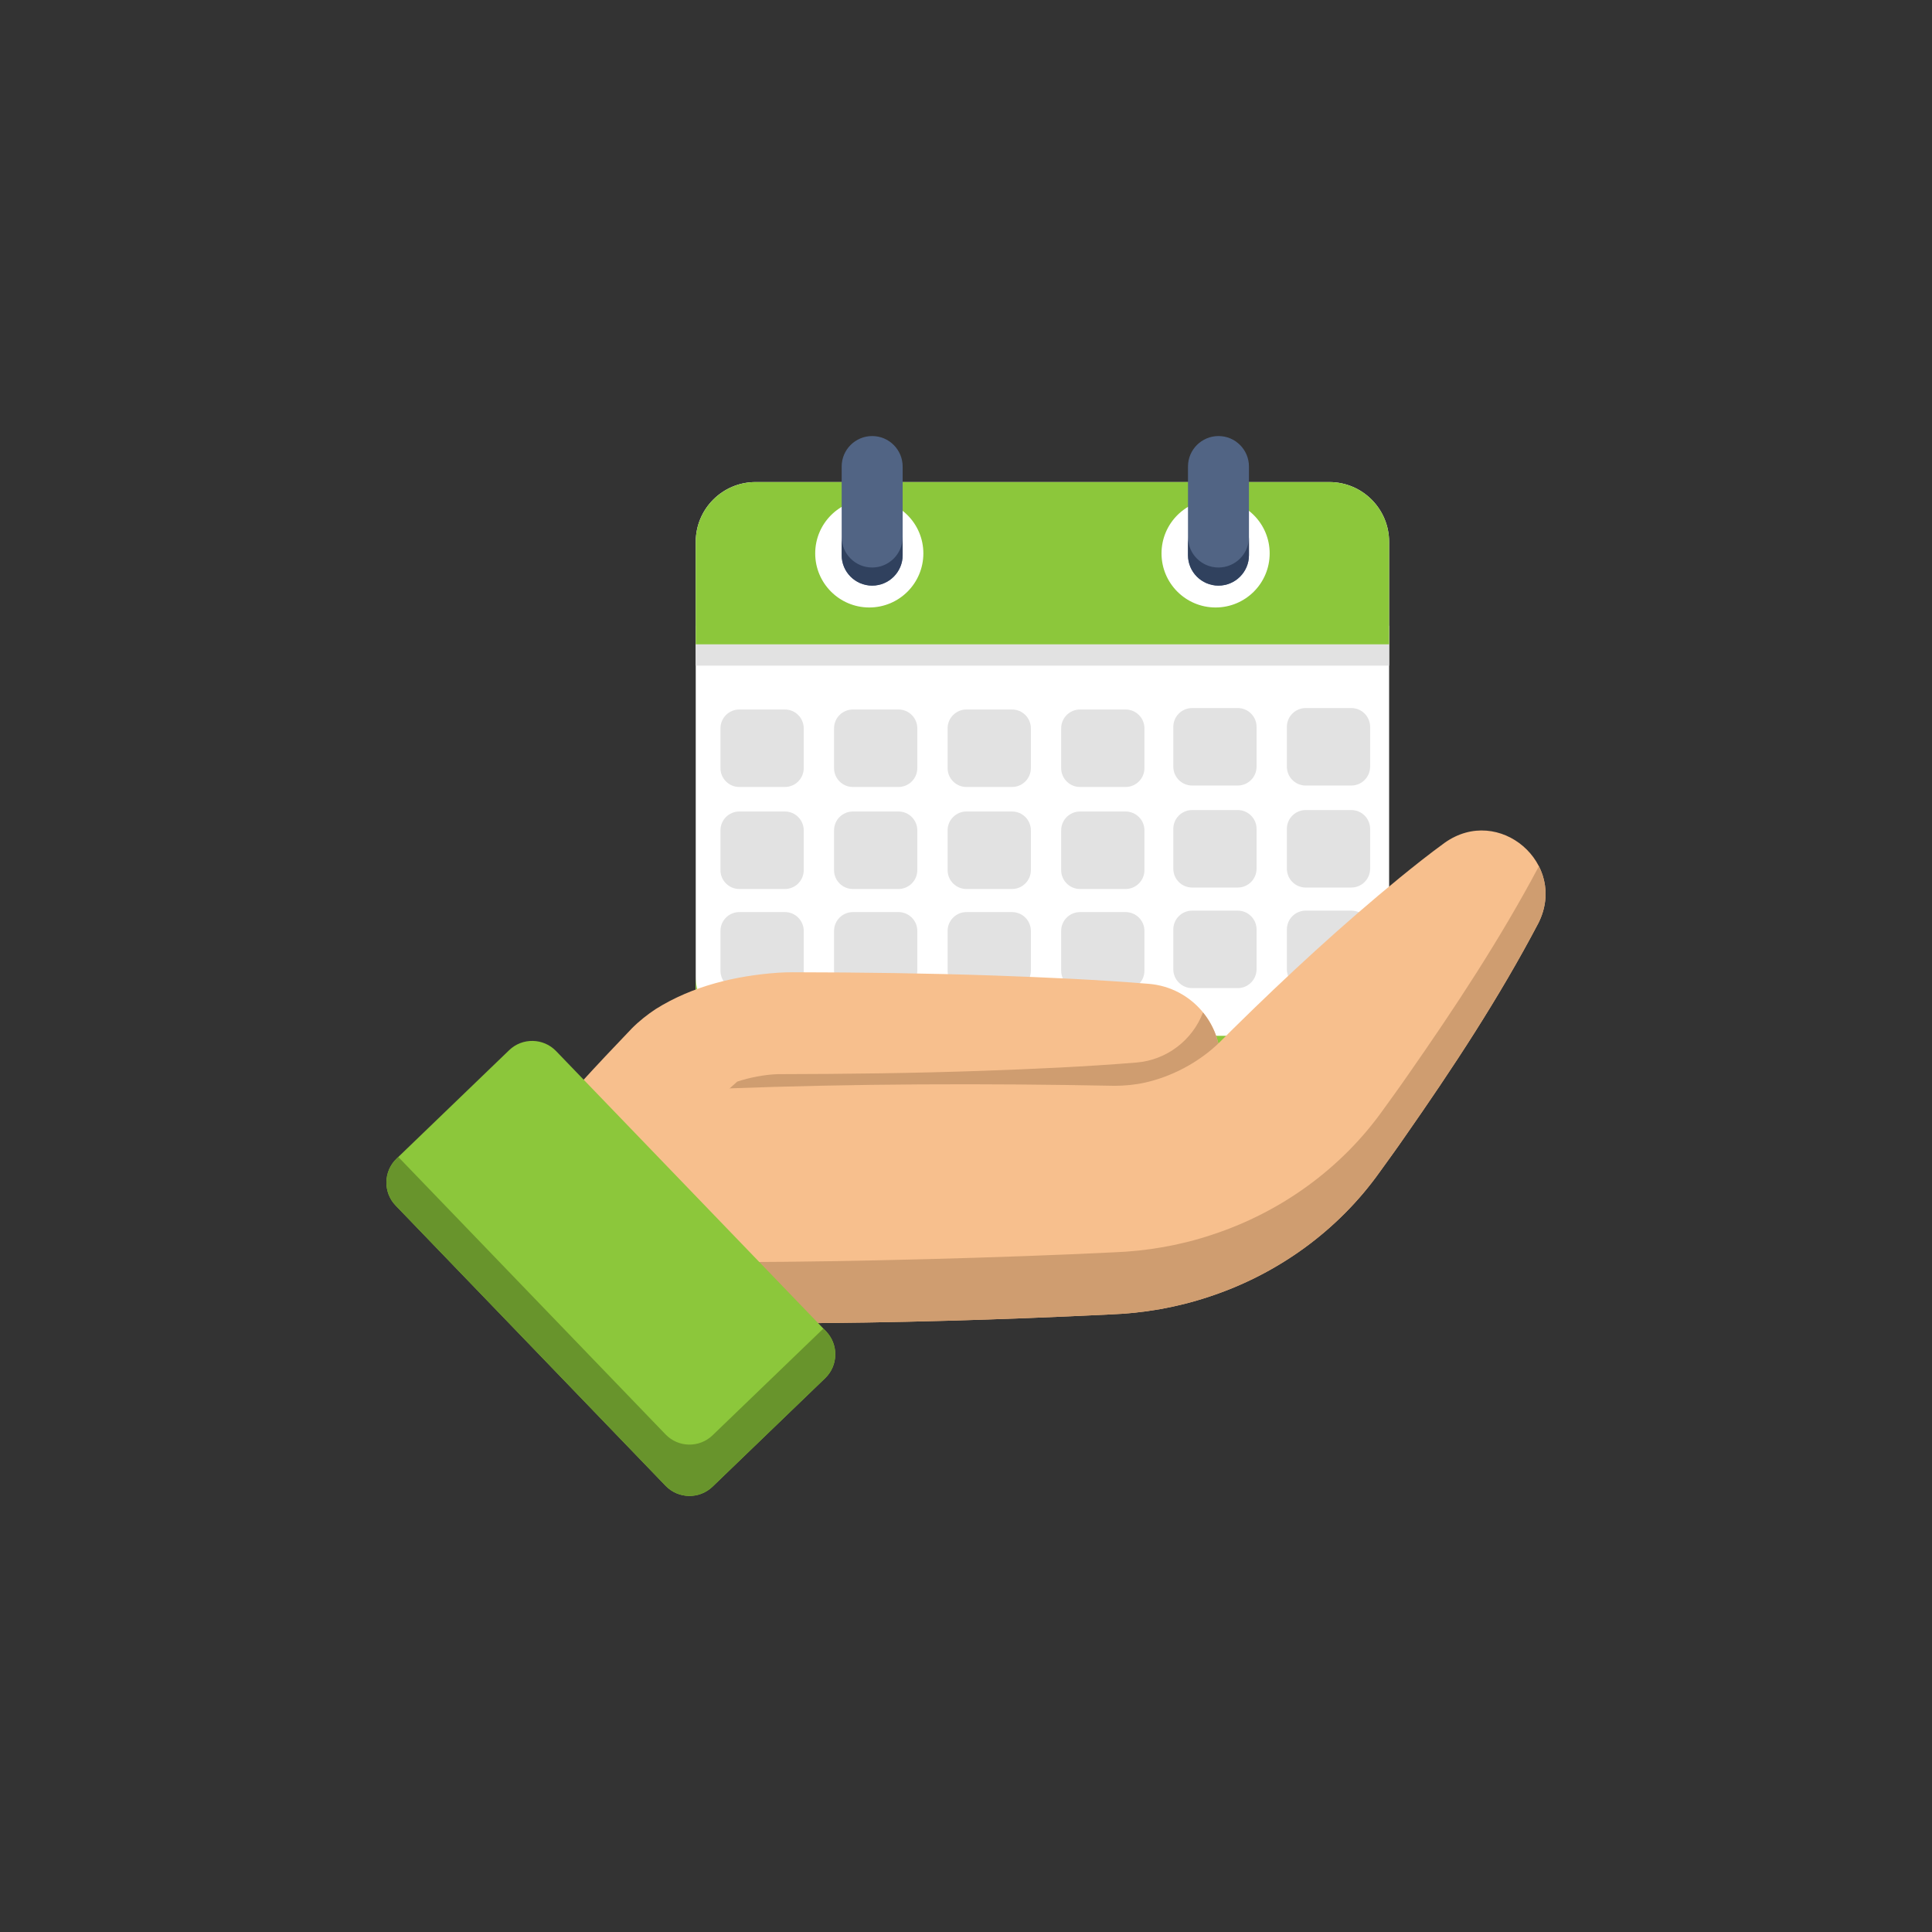 <svg xmlns="http://www.w3.org/2000/svg" xmlns:xlink="http://www.w3.org/1999/xlink" id="&#x421;&#x43B;&#x43E;&#x439;_1" x="0px" y="0px" viewBox="0 0 1000 1000" style="enable-background:new 0 0 1000 1000;" xml:space="preserve"><rect x="0" y="0" width="1000" height="1000" fill="#333333" stroke="none"/><style type="text/css">	.st0{display:none;fill:#F4F4F4;}	.st1{fill:#30415E;}	.st2{fill:#516484;}	.st3{fill:#282828;}	.st4{fill:#F7BF8D;}	.st5{fill:#CF9D70;}	.st6{fill:#8CC73B;}	.st7{fill:#68942C;}	.st8{fill:#FFFFFF;}	.st9{fill:#F4F4F4;}	.st10{fill:#E2E2E2;}	.st11{display:none;fill:#282828;}</style><rect x="-2699.13" y="-5393.95" class="st11" width="4246.47" height="7874.67"></rect><g>	<g>		<g>			<g>				<g>					<path class="st8" d="M688.05,550.41H391.08c-17.1,0-30.97-13.86-30.97-30.97V280.48c0-17.1,13.86-30.97,30.97-30.97h296.96      c17.1,0,30.97,13.86,30.97,30.97v238.96C719.01,536.55,705.15,550.41,688.05,550.41z"></path>				</g>				<g>					<path class="st6" d="M688.05,536.12H391.08c-17.1,0-30.97-13.86-30.97-30.97v14.29c0,17.1,13.86,30.97,30.97,30.97h296.96      c17.1,0,30.97-13.86,30.97-30.97v-14.29C719.01,522.26,705.15,536.12,688.05,536.12z"></path>				</g>				<g>					<rect x="360.11" y="323.89" class="st10" width="358.91" height="20.64"></rect>				</g>				<g>					<path class="st6" d="M688.05,249.52H391.08c-17.1,0-30.97,13.86-30.97,30.97v53h358.9v-53      C719.01,263.38,705.15,249.52,688.05,249.52z M449.94,314.43c-15.46,0-27.99-12.53-27.99-27.99s12.53-27.99,27.99-27.99      c15.46,0,27.99,12.53,27.99,27.99S465.4,314.43,449.94,314.43z M629.19,314.43c-15.46,0-27.99-12.53-27.99-27.99      s12.53-27.99,27.99-27.99s27.99,12.53,27.99,27.99S644.65,314.43,629.19,314.43z"></path>				</g>				<g>					<path class="st2" d="M451.43,303.11L451.43,303.11c-8.72,0-15.78-7.07-15.78-15.78v-45.85c0-8.72,7.07-15.78,15.78-15.78h0      c8.72,0,15.78,7.07,15.78,15.78v45.85C467.21,296.05,460.14,303.11,451.43,303.11z"></path>				</g>				<g>					<path class="st2" d="M630.68,303.11L630.68,303.11c-8.72,0-15.78-7.07-15.78-15.78v-45.85c0-8.72,7.07-15.78,15.78-15.78h0      c8.72,0,15.78,7.07,15.78,15.78v45.85C646.46,296.05,639.39,303.11,630.68,303.11z"></path>				</g>				<g>					<path class="st1" d="M451.43,293.74L451.43,293.74c-8.72,0-15.78-7.07-15.78-15.78v9.37c0,8.72,7.07,15.78,15.78,15.78h0      c8.72,0,15.78-7.07,15.78-15.78v-9.37C467.21,286.67,460.14,293.74,451.43,293.74z"></path>				</g>				<g>					<path class="st1" d="M630.68,293.74c-8.72,0-15.78-7.07-15.78-15.78v9.37c0,8.72,7.07,15.78,15.78,15.78      c8.72,0,15.78-7.07,15.78-15.78v-9.37C646.46,286.67,639.39,293.74,630.68,293.74z"></path>				</g>			</g>		</g>		<path class="st10" d="M406.25,407.34h-23.58c-5.39,0-9.76-4.37-9.76-9.76v-20.59c0-5.39,4.37-9.76,9.76-9.76h23.58   c5.39,0,9.76,4.37,9.76,9.76v20.59C416.01,402.97,411.64,407.34,406.25,407.34z"></path>		<path class="st10" d="M465.04,407.34h-23.58c-5.39,0-9.76-4.37-9.76-9.76v-20.59c0-5.39,4.37-9.76,9.76-9.76h23.58   c5.39,0,9.76,4.37,9.76,9.76v20.59C474.79,402.97,470.42,407.34,465.04,407.34z"></path>		<path class="st10" d="M523.82,407.34h-23.58c-5.39,0-9.76-4.37-9.76-9.76v-20.59c0-5.39,4.37-9.76,9.76-9.76h23.58   c5.39,0,9.76,4.37,9.76,9.76v20.59C533.57,402.97,529.21,407.34,523.82,407.34z"></path>		<path class="st10" d="M582.6,407.34h-23.58c-5.39,0-9.76-4.37-9.76-9.76v-20.59c0-5.39,4.37-9.76,9.76-9.76h23.58   c5.39,0,9.76,4.37,9.76,9.76v20.59C592.36,402.97,587.99,407.34,582.6,407.34z"></path>		<path class="st10" d="M640.64,406.59h-23.58c-5.39,0-9.76-4.37-9.76-9.76v-20.59c0-5.39,4.37-9.76,9.76-9.76h23.58   c5.39,0,9.76,4.37,9.76,9.76v20.59C650.39,402.22,646.02,406.59,640.64,406.59z"></path>		<path class="st10" d="M699.42,406.59h-23.58c-5.39,0-9.76-4.37-9.76-9.76v-20.59c0-5.39,4.37-9.76,9.76-9.76h23.58   c5.39,0,9.76,4.37,9.76,9.76v20.59C709.17,402.22,704.81,406.59,699.42,406.59z"></path>		<path class="st10" d="M406.25,460.14h-23.58c-5.39,0-9.76-4.37-9.76-9.76v-20.59c0-5.39,4.37-9.76,9.76-9.76h23.58   c5.39,0,9.76,4.37,9.76,9.76v20.59C416.01,455.77,411.64,460.14,406.25,460.14z"></path>		<path class="st10" d="M465.04,460.14h-23.58c-5.39,0-9.76-4.37-9.76-9.76v-20.59c0-5.39,4.37-9.76,9.76-9.76h23.58   c5.39,0,9.76,4.37,9.76,9.76v20.59C474.79,455.77,470.42,460.14,465.04,460.14z"></path>		<path class="st10" d="M523.82,460.14h-23.58c-5.39,0-9.76-4.37-9.76-9.76v-20.59c0-5.39,4.37-9.76,9.76-9.76h23.58   c5.39,0,9.76,4.37,9.76,9.76v20.59C533.57,455.77,529.21,460.14,523.82,460.14z"></path>		<path class="st10" d="M582.6,460.14h-23.58c-5.39,0-9.76-4.37-9.76-9.76v-20.59c0-5.39,4.37-9.76,9.76-9.76h23.58   c5.39,0,9.76,4.37,9.76,9.76v20.59C592.36,455.77,587.99,460.14,582.6,460.14z"></path>		<path class="st10" d="M640.64,459.39h-23.58c-5.39,0-9.76-4.37-9.76-9.76v-20.59c0-5.39,4.37-9.76,9.76-9.76h23.58   c5.39,0,9.76,4.37,9.76,9.76v20.59C650.39,455.03,646.02,459.39,640.64,459.39z"></path>		<path class="st10" d="M699.42,459.39h-23.58c-5.39,0-9.76-4.37-9.76-9.76v-20.59c0-5.39,4.37-9.76,9.76-9.76h23.58   c5.39,0,9.76,4.37,9.76,9.76v20.59C709.17,455.03,704.81,459.39,699.42,459.39z"></path>		<path class="st10" d="M406.25,512.2h-23.58c-5.39,0-9.76-4.37-9.76-9.76v-20.59c0-5.39,4.37-9.76,9.76-9.76h23.58   c5.39,0,9.76,4.37,9.76,9.76v20.59C416.01,507.83,411.64,512.2,406.25,512.2z"></path>		<path class="st10" d="M465.04,512.2h-23.58c-5.39,0-9.76-4.37-9.76-9.76v-20.59c0-5.39,4.37-9.76,9.76-9.76h23.58   c5.39,0,9.76,4.37,9.76,9.76v20.59C474.79,507.83,470.42,512.2,465.04,512.2z"></path>		<path class="st10" d="M523.82,512.2h-23.58c-5.39,0-9.76-4.37-9.76-9.76v-20.59c0-5.39,4.37-9.76,9.76-9.76h23.58   c5.39,0,9.76,4.37,9.76,9.76v20.59C533.57,507.83,529.21,512.2,523.82,512.2z"></path>		<path class="st10" d="M582.6,512.2h-23.58c-5.39,0-9.76-4.37-9.76-9.76v-20.59c0-5.39,4.37-9.76,9.76-9.76h23.58   c5.39,0,9.76,4.37,9.76,9.76v20.59C592.36,507.83,587.99,512.2,582.6,512.2z"></path>		<path class="st10" d="M640.64,511.45h-23.58c-5.39,0-9.76-4.37-9.76-9.76v-20.59c0-5.39,4.37-9.76,9.76-9.76h23.58   c5.39,0,9.76,4.37,9.76,9.76v20.59C650.39,507.08,646.02,511.45,640.64,511.45z"></path>		<path class="st10" d="M699.42,511.45h-23.58c-5.39,0-9.76-4.37-9.76-9.76v-20.59c0-5.39,4.37-9.76,9.76-9.76h23.58   c5.39,0,9.76,4.37,9.76,9.76v20.59C709.17,507.08,704.81,511.45,699.42,511.45z"></path>	</g>	<g>		<path class="st4" d="M273.7,591.45c16.92-20.6,35.04-40.06,53.46-59.27c3.68-3.7,8-7.08,12.15-9.84   c19.17-12.05,41.5-17.31,63.56-18.87c2.08-0.16,5.79-0.22,7.55-0.23c34.66,0.05,69.93,0.5,104.54,1.71   c26.55,0.95,53.1,2.12,79.65,4.28c22.25,1.82,38.82,21.32,37,43.57c-1.63,20.02-17.61,35.44-37,37   c-26.55,2.17-53.1,3.33-79.65,4.28c-35.06,1.24-70.8,1.66-105.91,1.73c-6.82,0.19-15.01,1.83-21.07,3.87   c-0.09,0.02-0.06,0-0.01-0.03c0.11-0.08,0.11-0.12,0.2-0.23c0.68-0.47,1.69-1.32,2.47-2.11c-17.61,15.8-40.19,36.03-60.73,51.84   C290.95,677.65,244.37,629.22,273.7,591.45L273.7,591.45z"></path>		<g>			<path class="st5" d="M382.58,558.95c0.54-0.44,1.13-0.96,1.64-1.47C383.68,557.97,383.13,558.46,382.58,558.95z"></path>			<path class="st5" d="M622.67,524.04c-5.47,14.41-18.87,24.67-34.49,25.93c-26.55,2.17-53.1,3.33-79.65,4.28    c-35.06,1.24-70.8,1.66-105.91,1.73c-6.81,0.19-14.97,1.82-21.03,3.86c-17.2,15.42-38.57,34.45-58.11,49.49    c-20.79,15.19-43.75,8.48-56.18-6.81c-14.08,35.27,27.37,72.41,62.61,46.67c19.54-15.04,40.92-34.06,58.11-49.49    c6.05-2.04,14.22-3.66,21.03-3.86c35.11-0.07,70.85-0.49,105.91-1.73c26.55-0.95,53.1-2.12,79.65-4.28    c19.39-1.56,35.37-16.98,37-37C632.49,542.01,629.02,531.84,622.67,524.04z M389.01,598.81c0.55-0.49,1.1-0.99,1.64-1.47    C390.14,597.85,389.55,598.37,389.01,598.81z"></path>		</g>		<path class="st4" d="M747.76,436.22c-7.99,5.81-15.65,11.89-23.22,18.06c-30.03,24.58-58.5,50.87-86.09,78.04   c-1.82,1.81-5.86,5.84-7.68,7.65c-10.52,10.05-24.27,17.27-38.08,20.37c-5.17,1.16-10.43,1.63-15.64,1.67   c-67.16-1.31-134.68-1.11-201.77,1.41c-15.83,0.65-31.32,7.81-42.14,21.04c-13.44,16.4-26.74,32.94-39.68,49.75   c-4.25,5.66-8.61,11.23-12.78,16.97c-1.46,2.12-2.74,4.24-3.89,6.37l84.62,72.91c1.96-1.47,3.91-3.08,5.81-4.86   c13.23-13.26,26.08-26.89,38.77-40.67c56.22-0.15,112.47-1.82,168.61-4.58c17.34-0.63,34.72-3.65,51.11-9.14   c35.62-11.66,66.95-34.34,88.5-64.68c4.08-5.66,8.68-11.95,12.6-17.66c25.01-35.8,49.14-72.39,69.5-111.16   C811.64,447.08,775.94,416.2,747.76,436.22z"></path>		<path class="st5" d="M728.54,556.73c-3.92,5.71-8.52,12.01-12.6,17.66c-21.55,30.34-52.87,53.01-88.5,64.68   c-16.39,5.49-33.77,8.52-51.11,9.14c-56.14,2.77-135.94,4.9-192.16,5.04c-12.69,13.78-2,26.95-15.23,40.21   c-1.91,1.78-3.85,3.38-5.81,4.86l-71.54-61.64c-3.65,4.82-7.34,9.6-10.9,14.5c-1.46,2.12-2.74,4.24-3.89,6.37l84.62,72.91   c1.96-1.47,3.91-3.08,5.81-4.86c13.23-13.26,26.08-26.89,38.77-40.67c56.22-0.15,112.47-1.82,168.61-4.58   c17.34-0.63,34.72-3.65,51.11-9.14c35.62-11.66,66.95-34.34,88.5-64.68c4.08-5.66,8.68-11.95,12.6-17.66   c25.01-35.8,49.14-72.39,69.5-111.16c5.21-10.43,4.51-20.88,0.21-29.35C776.49,486.09,752.94,521.8,728.54,556.73z"></path>		<path class="st6" d="M427.08,713.36l-58.27,56.13c-6.83,6.58-17.71,6.38-24.3-0.45l-139.7-145.03c-6.58-6.83-6.38-17.71,0.45-24.3   l58.27-56.13c6.83-6.58,17.71-6.38,24.3,0.45l139.7,145.03C434.12,695.9,433.92,706.78,427.08,713.36z"></path>		<path class="st7" d="M426.18,687.66l-57.37,55.26c-6.83,6.58-17.71,6.38-24.3-0.45L206.16,598.84l-0.9,0.87   c-6.83,6.58-7.04,17.46-0.45,24.3l139.7,145.03c6.58,6.83,17.46,7.04,24.3,0.45l58.27-56.13c6.83-6.58,7.04-17.46,0.45-24.3   L426.18,687.66z"></path>	</g></g></svg>